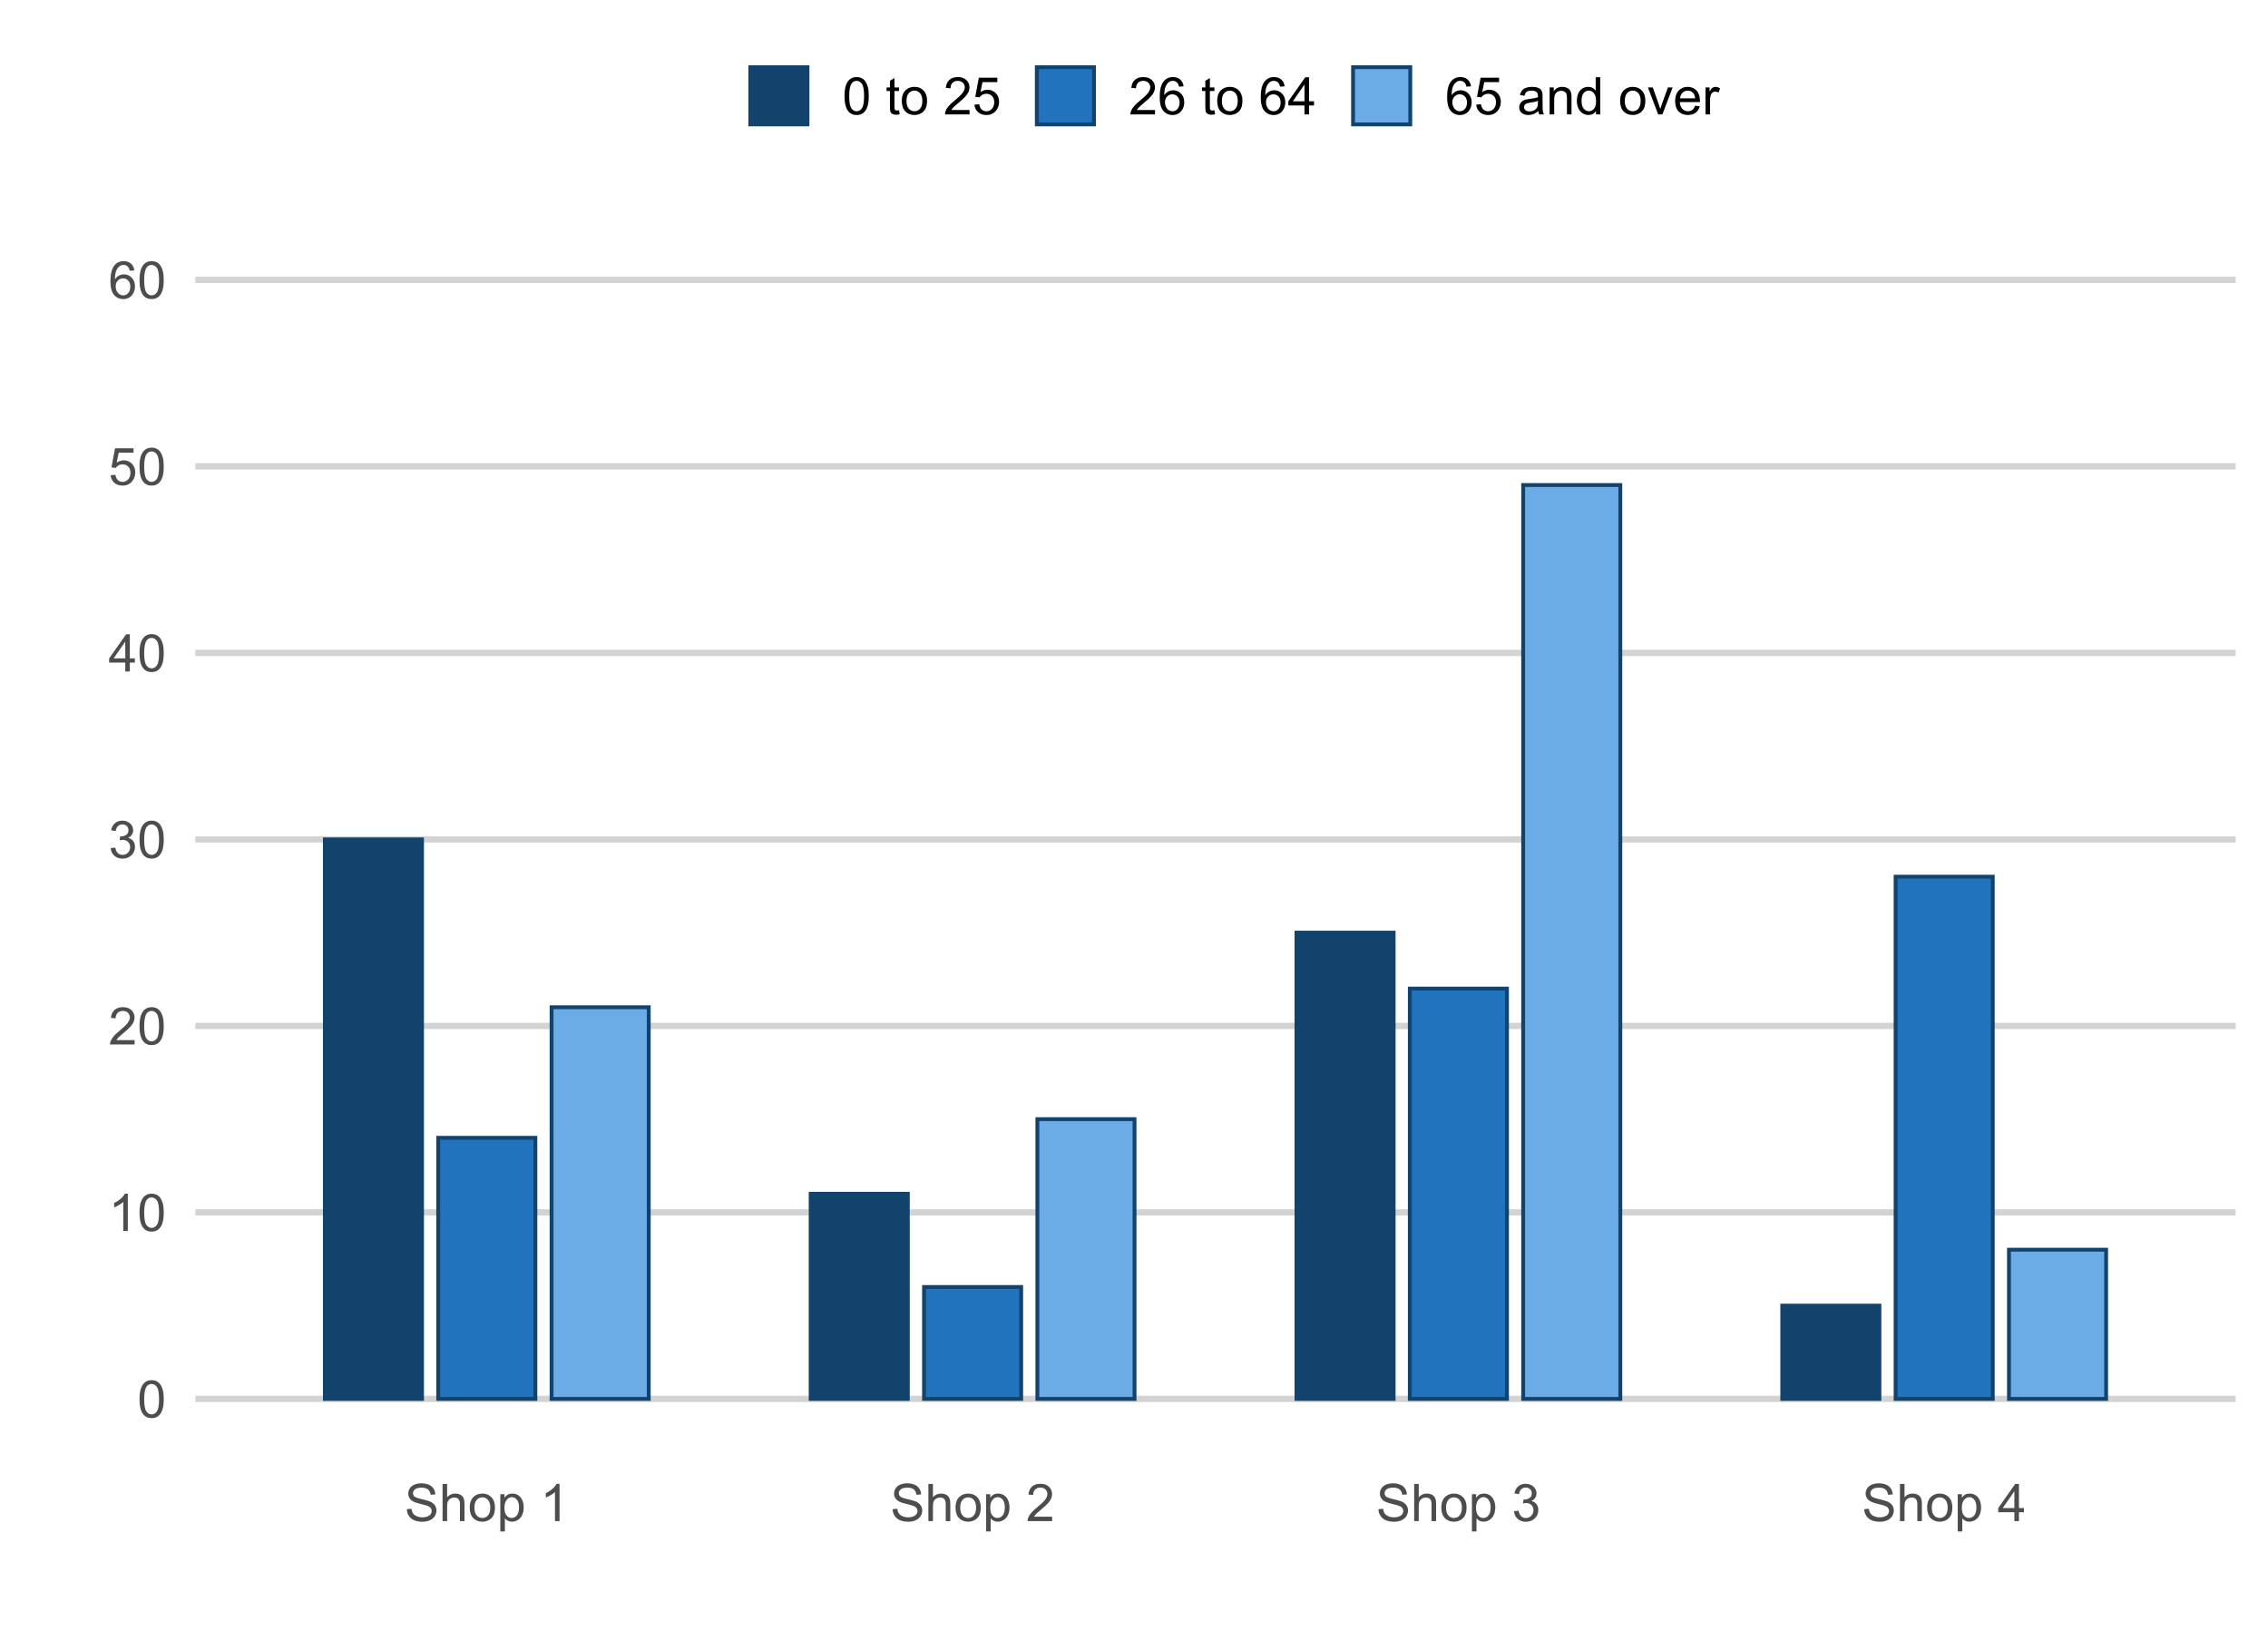 <?xml version="1.0" encoding="UTF-8"?> <svg xmlns="http://www.w3.org/2000/svg" xmlns:xlink="http://www.w3.org/1999/xlink" width="629pt" height="455pt" viewBox="0 0 629 455" version="1.1"><defs><g><symbol overflow="visible" id="glyph0-0"><path style="stroke:none;" d="M 1.801 0 L 1.801 -9 L 9 -9 L 9 0 Z M 2.023 -0.227 L 8.773 -0.227 L 8.773 -8.773 L 2.023 -8.773 Z M 2.023 -0.227 "></path></symbol><symbol overflow="visible" id="glyph0-1"><path style="stroke:none;" d="M 0.598 -5.082 C 0.598 -6.297 0.723 -7.277 0.973 -8.023 C 1.223 -8.766 1.594 -9.34 2.09 -9.746 C 2.582 -10.145 3.203 -10.348 3.957 -10.352 C 4.508 -10.348 4.996 -10.234 5.414 -10.016 C 5.828 -9.789 6.172 -9.469 6.445 -9.051 C 6.719 -8.629 6.93 -8.117 7.086 -7.52 C 7.238 -6.914 7.316 -6.102 7.32 -5.082 C 7.316 -3.871 7.191 -2.895 6.945 -2.152 C 6.695 -1.406 6.324 -0.832 5.832 -0.43 C 5.332 -0.023 4.707 0.176 3.957 0.176 C 2.961 0.176 2.184 -0.18 1.617 -0.895 C 0.938 -1.75 0.598 -3.145 0.598 -5.082 Z M 1.898 -5.082 C 1.898 -3.387 2.094 -2.262 2.492 -1.703 C 2.883 -1.141 3.371 -0.859 3.957 -0.863 C 4.535 -0.859 5.027 -1.141 5.426 -1.707 C 5.82 -2.266 6.016 -3.391 6.02 -5.082 C 6.016 -6.777 5.82 -7.906 5.426 -8.465 C 5.027 -9.02 4.531 -9.297 3.945 -9.301 C 3.359 -9.297 2.895 -9.051 2.551 -8.562 C 2.113 -7.93 1.898 -6.77 1.898 -5.082 Z M 1.898 -5.082 "></path></symbol><symbol overflow="visible" id="glyph0-2"><path style="stroke:none;" d="M 5.363 0 L 4.098 0 L 4.098 -8.066 C 3.789 -7.773 3.391 -7.48 2.898 -7.191 C 2.402 -6.898 1.957 -6.684 1.566 -6.539 L 1.566 -7.762 C 2.27 -8.094 2.891 -8.496 3.422 -8.973 C 3.953 -9.441 4.328 -9.902 4.551 -10.352 L 5.363 -10.352 Z M 5.363 0 "></path></symbol><symbol overflow="visible" id="glyph0-3"><path style="stroke:none;" d="M 7.25 -1.215 L 7.25 0 L 0.438 0 C 0.426 -0.305 0.473 -0.598 0.582 -0.879 C 0.754 -1.34 1.031 -1.797 1.414 -2.25 C 1.793 -2.699 2.348 -3.219 3.074 -3.812 C 4.191 -4.727 4.949 -5.453 5.344 -5.992 C 5.734 -6.527 5.93 -7.035 5.934 -7.516 C 5.93 -8.016 5.75 -8.438 5.395 -8.785 C 5.035 -9.125 4.566 -9.297 3.992 -9.301 C 3.379 -9.297 2.895 -9.117 2.531 -8.754 C 2.164 -8.387 1.977 -7.879 1.977 -7.234 L 0.676 -7.367 C 0.762 -8.336 1.098 -9.078 1.68 -9.586 C 2.258 -10.094 3.039 -10.348 4.023 -10.352 C 5.008 -10.348 5.789 -10.074 6.367 -9.527 C 6.941 -8.977 7.23 -8.297 7.234 -7.488 C 7.23 -7.074 7.145 -6.668 6.98 -6.273 C 6.809 -5.871 6.531 -5.449 6.141 -5.012 C 5.75 -4.566 5.098 -3.965 4.191 -3.199 C 3.426 -2.559 2.938 -2.125 2.727 -1.902 C 2.508 -1.672 2.332 -1.441 2.195 -1.215 Z M 7.25 -1.215 "></path></symbol><symbol overflow="visible" id="glyph0-4"><path style="stroke:none;" d="M 0.605 -2.723 L 1.871 -2.891 C 2.012 -2.168 2.262 -1.652 2.613 -1.336 C 2.961 -1.02 3.383 -0.859 3.887 -0.863 C 4.48 -0.859 4.984 -1.066 5.395 -1.48 C 5.805 -1.891 6.012 -2.402 6.012 -3.016 C 6.012 -3.594 5.82 -4.074 5.441 -4.453 C 5.059 -4.828 4.574 -5.016 3.992 -5.02 C 3.75 -5.016 3.453 -4.969 3.102 -4.879 L 3.242 -5.992 C 3.32 -5.98 3.391 -5.977 3.445 -5.977 C 3.984 -5.977 4.469 -6.117 4.898 -6.398 C 5.328 -6.68 5.543 -7.113 5.547 -7.699 C 5.543 -8.16 5.387 -8.543 5.074 -8.852 C 4.762 -9.152 4.355 -9.305 3.859 -9.309 C 3.363 -9.305 2.953 -9.148 2.629 -8.844 C 2.297 -8.531 2.086 -8.07 1.996 -7.453 L 0.73 -7.68 C 0.883 -8.523 1.234 -9.18 1.785 -9.648 C 2.332 -10.113 3.016 -10.348 3.832 -10.352 C 4.395 -10.348 4.91 -10.227 5.387 -9.988 C 5.855 -9.742 6.219 -9.414 6.473 -9 C 6.719 -8.582 6.844 -8.137 6.848 -7.672 C 6.844 -7.223 6.723 -6.816 6.488 -6.453 C 6.246 -6.086 5.895 -5.797 5.43 -5.582 C 6.035 -5.438 6.508 -5.145 6.848 -4.707 C 7.184 -4.262 7.352 -3.707 7.355 -3.043 C 7.352 -2.141 7.023 -1.379 6.371 -0.754 C 5.711 -0.129 4.883 0.18 3.883 0.184 C 2.973 0.18 2.219 -0.086 1.625 -0.625 C 1.023 -1.16 0.684 -1.859 0.605 -2.723 Z M 0.605 -2.723 "></path></symbol><symbol overflow="visible" id="glyph0-5"><path style="stroke:none;" d="M 4.656 0 L 4.656 -2.469 L 0.184 -2.469 L 0.184 -3.629 L 4.887 -10.309 L 5.922 -10.309 L 5.922 -3.629 L 7.312 -3.629 L 7.312 -2.469 L 5.922 -2.469 L 5.922 0 Z M 4.656 -3.629 L 4.656 -8.277 L 1.426 -3.629 Z M 4.656 -3.629 "></path></symbol><symbol overflow="visible" id="glyph0-6"><path style="stroke:none;" d="M 0.598 -2.699 L 1.926 -2.812 C 2.023 -2.164 2.25 -1.676 2.609 -1.352 C 2.965 -1.023 3.398 -0.859 3.91 -0.863 C 4.516 -0.859 5.031 -1.09 5.457 -1.551 C 5.875 -2.008 6.086 -2.617 6.09 -3.383 C 6.086 -4.102 5.883 -4.672 5.48 -5.09 C 5.07 -5.504 4.539 -5.711 3.887 -5.715 C 3.477 -5.711 3.109 -5.621 2.785 -5.438 C 2.453 -5.25 2.195 -5.008 2.012 -4.719 L 0.824 -4.871 L 1.82 -10.168 L 6.945 -10.168 L 6.945 -8.957 L 2.832 -8.957 L 2.277 -6.188 C 2.895 -6.617 3.543 -6.832 4.227 -6.836 C 5.121 -6.832 5.883 -6.52 6.504 -5.898 C 7.121 -5.273 7.43 -4.473 7.434 -3.496 C 7.43 -2.559 7.156 -1.75 6.617 -1.074 C 5.953 -0.238 5.051 0.176 3.91 0.176 C 2.969 0.176 2.203 -0.086 1.613 -0.609 C 1.016 -1.133 0.68 -1.828 0.598 -2.699 Z M 0.598 -2.699 "></path></symbol><symbol overflow="visible" id="glyph0-7"><path style="stroke:none;" d="M 7.164 -7.785 L 5.906 -7.684 C 5.793 -8.176 5.633 -8.539 5.43 -8.77 C 5.082 -9.125 4.66 -9.305 4.164 -9.309 C 3.758 -9.305 3.402 -9.191 3.102 -8.973 C 2.699 -8.676 2.387 -8.254 2.156 -7.699 C 1.926 -7.141 1.805 -6.344 1.801 -5.316 C 2.102 -5.777 2.477 -6.121 2.918 -6.348 C 3.355 -6.57 3.816 -6.684 4.305 -6.688 C 5.145 -6.684 5.863 -6.375 6.457 -5.754 C 7.051 -5.133 7.348 -4.328 7.348 -3.348 C 7.348 -2.695 7.207 -2.094 6.93 -1.543 C 6.648 -0.984 6.266 -0.559 5.777 -0.266 C 5.289 0.031 4.734 0.176 4.121 0.176 C 3.062 0.176 2.203 -0.211 1.539 -0.988 C 0.871 -1.762 0.539 -3.039 0.543 -4.824 C 0.539 -6.812 0.906 -8.262 1.645 -9.168 C 2.285 -9.953 3.148 -10.348 4.238 -10.352 C 5.047 -10.348 5.715 -10.121 6.234 -9.668 C 6.75 -9.211 7.059 -8.582 7.164 -7.785 Z M 1.996 -3.34 C 1.992 -2.902 2.086 -2.484 2.273 -2.09 C 2.457 -1.688 2.715 -1.383 3.051 -1.176 C 3.383 -0.965 3.73 -0.859 4.098 -0.863 C 4.629 -0.859 5.09 -1.078 5.477 -1.512 C 5.859 -1.941 6.051 -2.527 6.055 -3.27 C 6.051 -3.98 5.863 -4.539 5.484 -4.953 C 5.102 -5.359 4.621 -5.566 4.051 -5.57 C 3.473 -5.566 2.988 -5.359 2.594 -4.953 C 2.191 -4.539 1.992 -4.004 1.996 -3.34 Z M 1.996 -3.34 "></path></symbol><symbol overflow="visible" id="glyph0-8"><path style="stroke:none;" d="M 0.648 -3.312 L 1.934 -3.426 C 1.992 -2.906 2.133 -2.484 2.355 -2.156 C 2.578 -1.824 2.922 -1.555 3.395 -1.352 C 3.859 -1.145 4.387 -1.043 4.977 -1.047 C 5.492 -1.043 5.953 -1.121 6.355 -1.277 C 6.75 -1.434 7.047 -1.645 7.246 -1.914 C 7.438 -2.184 7.535 -2.477 7.539 -2.797 C 7.535 -3.117 7.441 -3.402 7.258 -3.645 C 7.066 -3.887 6.758 -4.09 6.328 -4.254 C 6.051 -4.359 5.438 -4.523 4.492 -4.754 C 3.543 -4.98 2.879 -5.195 2.504 -5.398 C 2.008 -5.652 1.641 -5.973 1.402 -6.359 C 1.156 -6.738 1.035 -7.168 1.039 -7.645 C 1.035 -8.16 1.184 -8.645 1.48 -9.102 C 1.773 -9.551 2.207 -9.895 2.777 -10.133 C 3.344 -10.363 3.973 -10.48 4.668 -10.484 C 5.43 -10.48 6.105 -10.359 6.691 -10.113 C 7.273 -9.867 7.719 -9.504 8.035 -9.027 C 8.348 -8.547 8.52 -8.004 8.543 -7.402 L 7.234 -7.305 C 7.16 -7.953 6.922 -8.445 6.52 -8.781 C 6.113 -9.113 5.516 -9.281 4.727 -9.281 C 3.898 -9.281 3.297 -9.129 2.922 -8.828 C 2.543 -8.523 2.355 -8.16 2.355 -7.734 C 2.355 -7.363 2.488 -7.059 2.758 -6.82 C 3.016 -6.578 3.699 -6.332 4.812 -6.086 C 5.918 -5.832 6.68 -5.613 7.094 -5.43 C 7.691 -5.148 8.133 -4.797 8.422 -4.375 C 8.703 -3.949 8.848 -3.461 8.852 -2.91 C 8.848 -2.359 8.691 -1.844 8.379 -1.359 C 8.066 -0.875 7.613 -0.496 7.027 -0.227 C 6.434 0.043 5.773 0.176 5.043 0.176 C 4.105 0.176 3.324 0.043 2.695 -0.23 C 2.062 -0.5 1.566 -0.91 1.211 -1.457 C 0.852 -2 0.664 -2.617 0.648 -3.312 Z M 0.648 -3.312 "></path></symbol><symbol overflow="visible" id="glyph0-9"><path style="stroke:none;" d="M 0.949 0 L 0.949 -10.309 L 2.215 -10.309 L 2.215 -6.609 C 2.805 -7.293 3.547 -7.633 4.449 -7.637 C 5 -7.633 5.48 -7.523 5.891 -7.309 C 6.297 -7.086 6.59 -6.785 6.766 -6.402 C 6.941 -6.016 7.031 -5.457 7.031 -4.73 L 7.031 0 L 5.766 0 L 5.766 -4.73 C 5.766 -5.359 5.625 -5.82 5.352 -6.113 C 5.074 -6.398 4.688 -6.543 4.191 -6.547 C 3.812 -6.543 3.461 -6.445 3.133 -6.254 C 2.801 -6.055 2.566 -5.793 2.426 -5.461 C 2.285 -5.129 2.215 -4.668 2.215 -4.086 L 2.215 0 Z M 0.949 0 "></path></symbol><symbol overflow="visible" id="glyph0-10"><path style="stroke:none;" d="M 0.477 -3.734 C 0.473 -5.113 0.859 -6.137 1.633 -6.805 C 2.27 -7.355 3.051 -7.633 3.98 -7.637 C 5.004 -7.633 5.844 -7.297 6.496 -6.625 C 7.145 -5.949 7.469 -5.02 7.473 -3.84 C 7.469 -2.875 7.324 -2.121 7.039 -1.57 C 6.75 -1.02 6.332 -0.59 5.781 -0.289 C 5.23 0.016 4.629 0.164 3.98 0.168 C 2.93 0.164 2.086 -0.168 1.441 -0.836 C 0.797 -1.504 0.473 -2.469 0.477 -3.734 Z M 1.777 -3.734 C 1.773 -2.773 1.984 -2.059 2.402 -1.586 C 2.82 -1.105 3.344 -0.867 3.98 -0.871 C 4.605 -0.867 5.129 -1.105 5.547 -1.586 C 5.961 -2.062 6.168 -2.793 6.172 -3.777 C 6.168 -4.695 5.961 -5.395 5.543 -5.875 C 5.121 -6.348 4.598 -6.586 3.98 -6.59 C 3.344 -6.586 2.82 -6.348 2.402 -5.879 C 1.984 -5.402 1.773 -4.688 1.777 -3.734 Z M 1.777 -3.734 "></path></symbol><symbol overflow="visible" id="glyph0-11"><path style="stroke:none;" d="M 0.949 2.863 L 0.949 -7.469 L 2.102 -7.469 L 2.102 -6.496 C 2.371 -6.875 2.68 -7.16 3.023 -7.352 C 3.363 -7.539 3.777 -7.633 4.27 -7.637 C 4.902 -7.633 5.465 -7.469 5.953 -7.145 C 6.441 -6.812 6.809 -6.352 7.059 -5.754 C 7.305 -5.156 7.43 -4.5 7.434 -3.789 C 7.43 -3.023 7.293 -2.336 7.02 -1.727 C 6.746 -1.113 6.348 -0.645 5.824 -0.32 C 5.301 0.004 4.75 0.164 4.176 0.168 C 3.75 0.164 3.371 0.078 3.039 -0.098 C 2.703 -0.273 2.43 -0.5 2.215 -0.773 L 2.215 2.863 Z M 2.094 -3.691 C 2.09 -2.73 2.285 -2.02 2.676 -1.559 C 3.062 -1.098 3.535 -0.867 4.094 -0.871 C 4.652 -0.867 5.133 -1.105 5.535 -1.586 C 5.934 -2.059 6.133 -2.797 6.137 -3.797 C 6.133 -4.746 5.938 -5.457 5.551 -5.934 C 5.156 -6.406 4.691 -6.645 4.148 -6.645 C 3.609 -6.645 3.129 -6.391 2.715 -5.887 C 2.297 -5.383 2.09 -4.652 2.094 -3.691 Z M 2.094 -3.691 "></path></symbol><symbol overflow="visible" id="glyph0-12"><path style="stroke:none;" d=""></path></symbol><symbol overflow="visible" id="glyph0-13"><path style="stroke:none;" d="M 3.711 -1.133 L 3.895 -0.016 C 3.535 0.059 3.215 0.094 2.938 0.098 C 2.477 0.094 2.121 0.023 1.871 -0.117 C 1.613 -0.262 1.438 -0.453 1.336 -0.691 C 1.23 -0.926 1.176 -1.422 1.18 -2.188 L 1.18 -6.484 L 0.254 -6.484 L 0.254 -7.469 L 1.18 -7.469 L 1.18 -9.316 L 2.441 -10.074 L 2.441 -7.469 L 3.711 -7.469 L 3.711 -6.484 L 2.441 -6.484 L 2.441 -2.117 C 2.438 -1.75 2.461 -1.52 2.508 -1.418 C 2.551 -1.316 2.621 -1.234 2.723 -1.172 C 2.82 -1.109 2.965 -1.078 3.156 -1.082 C 3.293 -1.078 3.477 -1.094 3.711 -1.133 Z M 3.711 -1.133 "></path></symbol><symbol overflow="visible" id="glyph0-14"><path style="stroke:none;" d="M 5.82 -0.922 C 5.348 -0.52 4.898 -0.238 4.465 -0.078 C 4.031 0.086 3.566 0.164 3.074 0.168 C 2.25 0.164 1.617 -0.035 1.18 -0.434 C 0.734 -0.832 0.516 -1.344 0.52 -1.969 C 0.516 -2.332 0.598 -2.664 0.77 -2.969 C 0.934 -3.27 1.152 -3.512 1.422 -3.699 C 1.691 -3.879 1.996 -4.02 2.336 -4.113 C 2.582 -4.176 2.957 -4.238 3.461 -4.305 C 4.48 -4.422 5.23 -4.566 5.715 -4.738 C 5.715 -4.91 5.719 -5.02 5.723 -5.07 C 5.719 -5.582 5.598 -5.945 5.363 -6.16 C 5.035 -6.441 4.555 -6.586 3.922 -6.59 C 3.324 -6.586 2.887 -6.48 2.605 -6.273 C 2.32 -6.062 2.109 -5.695 1.977 -5.168 L 0.738 -5.336 C 0.848 -5.863 1.031 -6.293 1.293 -6.621 C 1.547 -6.945 1.918 -7.195 2.41 -7.371 C 2.895 -7.547 3.461 -7.633 4.105 -7.637 C 4.742 -7.633 5.262 -7.559 5.66 -7.41 C 6.059 -7.258 6.352 -7.07 6.539 -6.844 C 6.727 -6.617 6.855 -6.328 6.934 -5.984 C 6.973 -5.766 6.996 -5.379 6.996 -4.816 L 6.996 -3.129 C 6.996 -1.949 7.02 -1.203 7.074 -0.895 C 7.125 -0.582 7.234 -0.285 7.398 0 L 6.074 0 C 5.941 -0.262 5.855 -0.566 5.82 -0.922 Z M 5.715 -3.746 C 5.254 -3.555 4.566 -3.398 3.648 -3.27 C 3.125 -3.191 2.758 -3.105 2.543 -3.016 C 2.328 -2.918 2.16 -2.781 2.047 -2.605 C 1.926 -2.422 1.867 -2.223 1.871 -2.004 C 1.867 -1.664 1.996 -1.383 2.254 -1.16 C 2.508 -0.934 2.883 -0.82 3.375 -0.824 C 3.859 -0.82 4.293 -0.926 4.676 -1.141 C 5.055 -1.352 5.332 -1.645 5.512 -2.02 C 5.645 -2.301 5.711 -2.723 5.715 -3.285 Z M 5.715 -3.746 "></path></symbol><symbol overflow="visible" id="glyph0-15"><path style="stroke:none;" d="M 0.949 0 L 0.949 -7.469 L 2.09 -7.469 L 2.09 -6.406 C 2.633 -7.223 3.426 -7.633 4.465 -7.637 C 4.914 -7.633 5.328 -7.555 5.707 -7.395 C 6.082 -7.23 6.363 -7.016 6.555 -6.758 C 6.738 -6.492 6.867 -6.18 6.945 -5.82 C 6.988 -5.582 7.012 -5.172 7.016 -4.59 L 7.016 0 L 5.75 0 L 5.75 -4.543 C 5.746 -5.055 5.699 -5.441 5.602 -5.699 C 5.504 -5.953 5.328 -6.156 5.078 -6.309 C 4.824 -6.461 4.531 -6.539 4.199 -6.539 C 3.656 -6.539 3.191 -6.367 2.801 -6.023 C 2.41 -5.68 2.215 -5.031 2.215 -4.078 L 2.215 0 Z M 0.949 0 "></path></symbol><symbol overflow="visible" id="glyph0-16"><path style="stroke:none;" d="M 5.793 0 L 5.793 -0.941 C 5.316 -0.203 4.621 0.164 3.707 0.168 C 3.109 0.164 2.562 0.004 2.062 -0.324 C 1.562 -0.648 1.176 -1.109 0.902 -1.699 C 0.629 -2.285 0.492 -2.961 0.492 -3.727 C 0.492 -4.469 0.613 -5.145 0.863 -5.754 C 1.109 -6.359 1.484 -6.824 1.98 -7.148 C 2.477 -7.473 3.031 -7.633 3.648 -7.637 C 4.098 -7.633 4.5 -7.539 4.852 -7.352 C 5.203 -7.16 5.488 -6.914 5.711 -6.609 L 5.711 -10.309 L 6.969 -10.309 L 6.969 0 Z M 1.793 -3.727 C 1.793 -2.77 1.992 -2.055 2.398 -1.582 C 2.797 -1.105 3.273 -0.867 3.824 -0.871 C 4.375 -0.867 4.844 -1.094 5.234 -1.551 C 5.617 -2 5.812 -2.691 5.816 -3.621 C 5.812 -4.641 5.613 -5.391 5.223 -5.871 C 4.824 -6.348 4.34 -6.586 3.77 -6.59 C 3.203 -6.586 2.734 -6.355 2.359 -5.898 C 1.98 -5.438 1.793 -4.715 1.793 -3.727 Z M 1.793 -3.727 "></path></symbol><symbol overflow="visible" id="glyph0-17"><path style="stroke:none;" d="M 3.023 0 L 0.184 -7.469 L 1.52 -7.469 L 3.121 -2.996 C 3.293 -2.508 3.453 -2.008 3.602 -1.492 C 3.711 -1.883 3.867 -2.355 4.07 -2.91 L 5.73 -7.469 L 7.031 -7.469 L 4.203 0 Z M 3.023 0 "></path></symbol><symbol overflow="visible" id="glyph0-18"><path style="stroke:none;" d="M 6.062 -2.406 L 7.367 -2.242 C 7.156 -1.477 6.777 -0.883 6.223 -0.465 C 5.664 -0.043 4.949 0.164 4.086 0.168 C 2.988 0.164 2.121 -0.168 1.484 -0.84 C 0.844 -1.508 0.527 -2.453 0.527 -3.672 C 0.527 -4.926 0.848 -5.898 1.496 -6.594 C 2.141 -7.285 2.98 -7.633 4.016 -7.637 C 5.008 -7.633 5.824 -7.293 6.461 -6.617 C 7.09 -5.934 7.406 -4.977 7.41 -3.746 C 7.406 -3.668 7.402 -3.559 7.402 -3.41 L 1.836 -3.41 C 1.879 -2.59 2.113 -1.961 2.531 -1.523 C 2.945 -1.086 3.465 -0.867 4.094 -0.871 C 4.555 -0.867 4.949 -0.988 5.281 -1.234 C 5.605 -1.477 5.867 -1.867 6.062 -2.406 Z M 1.906 -4.449 L 6.074 -4.449 C 6.016 -5.074 5.855 -5.547 5.598 -5.863 C 5.191 -6.348 4.668 -6.59 4.027 -6.594 C 3.441 -6.59 2.953 -6.398 2.562 -6.012 C 2.164 -5.621 1.945 -5.098 1.906 -4.449 Z M 1.906 -4.449 "></path></symbol><symbol overflow="visible" id="glyph0-19"><path style="stroke:none;" d="M 0.934 0 L 0.934 -7.469 L 2.074 -7.469 L 2.074 -6.336 C 2.363 -6.859 2.629 -7.211 2.879 -7.383 C 3.121 -7.551 3.395 -7.633 3.691 -7.637 C 4.117 -7.633 4.551 -7.496 4.992 -7.227 L 4.555 -6.055 C 4.242 -6.234 3.934 -6.328 3.629 -6.328 C 3.348 -6.328 3.102 -6.242 2.883 -6.078 C 2.66 -5.906 2.5 -5.676 2.41 -5.387 C 2.266 -4.934 2.195 -4.441 2.199 -3.91 L 2.199 0 Z M 0.934 0 "></path></symbol></g><clipPath id="clip1"><path d="M 54.172 62.113 L 620.035 62.113 L 620.035 403.539 L 54.172 403.539 Z M 54.172 62.113 "></path></clipPath><clipPath id="clip2"><path d="M 54.172 387 L 620.035 387 L 620.035 389 L 54.172 389 Z M 54.172 387 "></path></clipPath><clipPath id="clip3"><path d="M 54.172 335 L 620.035 335 L 620.035 338 L 54.172 338 Z M 54.172 335 "></path></clipPath><clipPath id="clip4"><path d="M 54.172 283 L 620.035 283 L 620.035 286 L 54.172 286 Z M 54.172 283 "></path></clipPath><clipPath id="clip5"><path d="M 54.172 231 L 620.035 231 L 620.035 234 L 54.172 234 Z M 54.172 231 "></path></clipPath><clipPath id="clip6"><path d="M 54.172 180 L 620.035 180 L 620.035 182 L 54.172 182 Z M 54.172 180 "></path></clipPath><clipPath id="clip7"><path d="M 54.172 128 L 620.035 128 L 620.035 131 L 54.172 131 Z M 54.172 128 "></path></clipPath><clipPath id="clip8"><path d="M 54.172 76 L 620.035 76 L 620.035 79 L 54.172 79 Z M 54.172 76 "></path></clipPath></defs><g id="surface6"><rect x="0" y="0" width="629" height="455" style="fill:rgb(100%,100%,100%);fill-opacity:1;stroke:none;"></rect><rect x="0" y="0" width="629" height="455" style="fill:rgb(100%,100%,100%);fill-opacity:1;stroke:none;"></rect><path style="fill:none;stroke-width:1.746;stroke-linecap:round;stroke-linejoin:round;stroke:rgb(100%,100%,100%);stroke-opacity:1;stroke-miterlimit:10;" d="M 0 455 L 629 455 L 629 0 L 0 0 Z M 0 455 "></path><g clip-path="url(#clip1)" clip-rule="nonzero"><path style=" stroke:none;fill-rule:nonzero;fill:rgb(100%,100%,100%);fill-opacity:1;" d="M 54.172 403.539 L 620.035 403.539 L 620.035 62.113 L 54.172 62.113 Z M 54.172 403.539 "></path></g><g clip-path="url(#clip2)" clip-rule="nonzero"><path style="fill:none;stroke-width:1.746;stroke-linecap:butt;stroke-linejoin:round;stroke:rgb(82.745%,82.745%,82.745%);stroke-opacity:1;stroke-miterlimit:10;" d="M 54.172 388.02 L 620.035 388.02 "></path></g><g clip-path="url(#clip3)" clip-rule="nonzero"><path style="fill:none;stroke-width:1.746;stroke-linecap:butt;stroke-linejoin:round;stroke:rgb(82.745%,82.745%,82.745%);stroke-opacity:1;stroke-miterlimit:10;" d="M 54.172 336.289 L 620.035 336.289 "></path></g><g clip-path="url(#clip4)" clip-rule="nonzero"><path style="fill:none;stroke-width:1.746;stroke-linecap:butt;stroke-linejoin:round;stroke:rgb(82.745%,82.745%,82.745%);stroke-opacity:1;stroke-miterlimit:10;" d="M 54.172 284.555 L 620.035 284.555 "></path></g><g clip-path="url(#clip5)" clip-rule="nonzero"><path style="fill:none;stroke-width:1.746;stroke-linecap:butt;stroke-linejoin:round;stroke:rgb(82.745%,82.745%,82.745%);stroke-opacity:1;stroke-miterlimit:10;" d="M 54.172 232.824 L 620.035 232.824 "></path></g><g clip-path="url(#clip6)" clip-rule="nonzero"><path style="fill:none;stroke-width:1.746;stroke-linecap:butt;stroke-linejoin:round;stroke:rgb(82.745%,82.745%,82.745%);stroke-opacity:1;stroke-miterlimit:10;" d="M 54.172 181.094 L 620.035 181.094 "></path></g><g clip-path="url(#clip7)" clip-rule="nonzero"><path style="fill:none;stroke-width:1.746;stroke-linecap:butt;stroke-linejoin:round;stroke:rgb(82.745%,82.745%,82.745%);stroke-opacity:1;stroke-miterlimit:10;" d="M 54.172 129.363 L 620.035 129.363 "></path></g><g clip-path="url(#clip8)" clip-rule="nonzero"><path style="fill:none;stroke-width:1.746;stroke-linecap:butt;stroke-linejoin:round;stroke:rgb(82.745%,82.745%,82.745%);stroke-opacity:1;stroke-miterlimit:10;" d="M 54.172 77.633 L 620.035 77.633 "></path></g><path style="fill-rule:nonzero;fill:rgb(7.059%,26.275%,42.745%);fill-opacity:1;stroke-width:1.067;stroke-linecap:square;stroke-linejoin:miter;stroke:rgb(7.059%,26.275%,42.745%);stroke-opacity:1;stroke-miterlimit:10;" d="M 90.098 388.02 L 117.043 388.02 L 117.043 232.824 L 90.098 232.824 Z M 90.098 388.02 "></path><path style="fill-rule:nonzero;fill:rgb(7.059%,26.275%,42.745%);fill-opacity:1;stroke-width:1.067;stroke-linecap:square;stroke-linejoin:miter;stroke:rgb(7.059%,26.275%,42.745%);stroke-opacity:1;stroke-miterlimit:10;" d="M 224.828 388.02 L 251.773 388.02 L 251.773 331.113 L 224.828 331.113 Z M 224.828 388.02 "></path><path style="fill-rule:nonzero;fill:rgb(7.059%,26.275%,42.745%);fill-opacity:1;stroke-width:1.067;stroke-linecap:square;stroke-linejoin:miter;stroke:rgb(7.059%,26.275%,42.745%);stroke-opacity:1;stroke-miterlimit:10;" d="M 359.559 388.02 L 386.504 388.02 L 386.504 258.691 L 359.559 258.691 Z M 359.559 388.02 "></path><path style="fill-rule:nonzero;fill:rgb(7.059%,26.275%,42.745%);fill-opacity:1;stroke-width:1.067;stroke-linecap:square;stroke-linejoin:miter;stroke:rgb(7.059%,26.275%,42.745%);stroke-opacity:1;stroke-miterlimit:10;" d="M 494.285 388.02 L 521.23 388.02 L 521.23 362.152 L 494.285 362.152 Z M 494.285 388.02 "></path><path style="fill-rule:nonzero;fill:rgb(12.549%,45.098%,73.725%);fill-opacity:1;stroke-width:1.067;stroke-linecap:square;stroke-linejoin:miter;stroke:rgb(7.059%,26.275%,42.745%);stroke-opacity:1;stroke-miterlimit:10;" d="M 121.535 388.02 L 148.48 388.02 L 148.48 315.598 L 121.535 315.598 Z M 121.535 388.02 "></path><path style="fill-rule:nonzero;fill:rgb(12.549%,45.098%,73.725%);fill-opacity:1;stroke-width:1.067;stroke-linecap:square;stroke-linejoin:miter;stroke:rgb(7.059%,26.275%,42.745%);stroke-opacity:1;stroke-miterlimit:10;" d="M 256.266 388.02 L 283.211 388.02 L 283.211 356.98 L 256.266 356.98 Z M 256.266 388.02 "></path><path style="fill-rule:nonzero;fill:rgb(12.549%,45.098%,73.725%);fill-opacity:1;stroke-width:1.067;stroke-linecap:square;stroke-linejoin:miter;stroke:rgb(7.059%,26.275%,42.745%);stroke-opacity:1;stroke-miterlimit:10;" d="M 390.992 388.02 L 417.938 388.02 L 417.938 274.211 L 390.992 274.211 Z M 390.992 388.02 "></path><path style="fill-rule:nonzero;fill:rgb(12.549%,45.098%,73.725%);fill-opacity:1;stroke-width:1.067;stroke-linecap:square;stroke-linejoin:miter;stroke:rgb(7.059%,26.275%,42.745%);stroke-opacity:1;stroke-miterlimit:10;" d="M 525.723 388.02 L 552.668 388.02 L 552.668 243.172 L 525.723 243.172 Z M 525.723 388.02 "></path><path style="fill-rule:nonzero;fill:rgb(41.961%,67.451%,90.196%);fill-opacity:1;stroke-width:1.067;stroke-linecap:square;stroke-linejoin:miter;stroke:rgb(7.059%,26.275%,42.745%);stroke-opacity:1;stroke-miterlimit:10;" d="M 152.973 388.02 L 179.918 388.02 L 179.918 279.383 L 152.973 279.383 Z M 152.973 388.02 "></path><path style="fill-rule:nonzero;fill:rgb(41.961%,67.451%,90.196%);fill-opacity:1;stroke-width:1.067;stroke-linecap:square;stroke-linejoin:miter;stroke:rgb(7.059%,26.275%,42.745%);stroke-opacity:1;stroke-miterlimit:10;" d="M 287.703 388.02 L 314.648 388.02 L 314.648 310.422 L 287.703 310.422 Z M 287.703 388.02 "></path><path style="fill-rule:nonzero;fill:rgb(41.961%,67.451%,90.196%);fill-opacity:1;stroke-width:1.067;stroke-linecap:square;stroke-linejoin:miter;stroke:rgb(7.059%,26.275%,42.745%);stroke-opacity:1;stroke-miterlimit:10;" d="M 422.43 388.02 L 449.375 388.02 L 449.375 134.535 L 422.43 134.535 Z M 422.43 388.02 "></path><path style="fill-rule:nonzero;fill:rgb(41.961%,67.451%,90.196%);fill-opacity:1;stroke-width:1.067;stroke-linecap:square;stroke-linejoin:miter;stroke:rgb(7.059%,26.275%,42.745%);stroke-opacity:1;stroke-miterlimit:10;" d="M 557.16 388.02 L 584.105 388.02 L 584.105 346.633 L 557.16 346.633 Z M 557.16 388.02 "></path><g style="fill:rgb(30.196%,30.196%,30.196%);fill-opacity:1;"><use xlink:href="#glyph0-1" x="38.094" y="393.172"></use></g><g style="fill:rgb(30.196%,30.196%,30.196%);fill-opacity:1;"><use xlink:href="#glyph0-2" x="30.086" y="341.441"></use><use xlink:href="#glyph0-1" x="38.095" y="341.441"></use></g><g style="fill:rgb(30.196%,30.196%,30.196%);fill-opacity:1;"><use xlink:href="#glyph0-3" x="30.086" y="289.711"></use><use xlink:href="#glyph0-1" x="38.095" y="289.711"></use></g><g style="fill:rgb(30.196%,30.196%,30.196%);fill-opacity:1;"><use xlink:href="#glyph0-4" x="30.086" y="237.98"></use><use xlink:href="#glyph0-1" x="38.095" y="237.98"></use></g><g style="fill:rgb(30.196%,30.196%,30.196%);fill-opacity:1;"><use xlink:href="#glyph0-5" x="30.086" y="186.246"></use><use xlink:href="#glyph0-1" x="38.095" y="186.246"></use></g><g style="fill:rgb(30.196%,30.196%,30.196%);fill-opacity:1;"><use xlink:href="#glyph0-6" x="30.086" y="134.516"></use><use xlink:href="#glyph0-1" x="38.095" y="134.516"></use></g><g style="fill:rgb(30.196%,30.196%,30.196%);fill-opacity:1;"><use xlink:href="#glyph0-7" x="30.086" y="82.785"></use><use xlink:href="#glyph0-1" x="38.095" y="82.785"></use></g><g style="fill:rgb(30.196%,30.196%,30.196%);fill-opacity:1;"><use xlink:href="#glyph0-8" x="112.188" y="421.914"></use><use xlink:href="#glyph0-9" x="121.792" y="421.914"></use><use xlink:href="#glyph0-10" x="129.801" y="421.914"></use><use xlink:href="#glyph0-11" x="137.809" y="421.914"></use><use xlink:href="#glyph0-12" x="145.818" y="421.914"></use><use xlink:href="#glyph0-2" x="149.819" y="421.914"></use></g><g style="fill:rgb(30.196%,30.196%,30.196%);fill-opacity:1;"><use xlink:href="#glyph0-8" x="246.918" y="421.914"></use><use xlink:href="#glyph0-9" x="256.523" y="421.914"></use><use xlink:href="#glyph0-10" x="264.531" y="421.914"></use><use xlink:href="#glyph0-11" x="272.54" y="421.914"></use><use xlink:href="#glyph0-12" x="280.548" y="421.914"></use><use xlink:href="#glyph0-3" x="284.549" y="421.914"></use></g><g style="fill:rgb(30.196%,30.196%,30.196%);fill-opacity:1;"><use xlink:href="#glyph0-8" x="381.648" y="421.914"></use><use xlink:href="#glyph0-9" x="391.253" y="421.914"></use><use xlink:href="#glyph0-10" x="399.262" y="421.914"></use><use xlink:href="#glyph0-11" x="407.27" y="421.914"></use><use xlink:href="#glyph0-12" x="415.279" y="421.914"></use><use xlink:href="#glyph0-4" x="419.28" y="421.914"></use></g><g style="fill:rgb(30.196%,30.196%,30.196%);fill-opacity:1;"><use xlink:href="#glyph0-8" x="516.375" y="421.914"></use><use xlink:href="#glyph0-9" x="525.98" y="421.914"></use><use xlink:href="#glyph0-10" x="533.988" y="421.914"></use><use xlink:href="#glyph0-11" x="541.997" y="421.914"></use><use xlink:href="#glyph0-12" x="550.005" y="421.914"></use><use xlink:href="#glyph0-5" x="554.006" y="421.914"></use></g><path style=" stroke:none;fill-rule:nonzero;fill:rgb(100%,100%,100%);fill-opacity:1;" d="M 189.441 44.18 L 484.762 44.18 L 484.762 8.969 L 189.441 8.969 Z M 189.441 44.18 "></path><path style="fill-rule:nonzero;fill:rgb(7.059%,26.275%,42.745%);fill-opacity:1;stroke-width:1.067;stroke-linecap:square;stroke-linejoin:miter;stroke:rgb(7.059%,26.275%,42.745%);stroke-opacity:1;stroke-miterlimit:10;" d="M 208.082 34.504 L 223.945 34.504 L 223.945 18.641 L 208.082 18.641 Z M 208.082 34.504 "></path><path style="fill-rule:nonzero;fill:rgb(12.549%,45.098%,73.725%);fill-opacity:1;stroke-width:1.067;stroke-linecap:square;stroke-linejoin:miter;stroke:rgb(7.059%,26.275%,42.745%);stroke-opacity:1;stroke-miterlimit:10;" d="M 287.547 34.504 L 303.41 34.504 L 303.41 18.641 L 287.547 18.641 Z M 287.547 34.504 "></path><path style="fill-rule:nonzero;fill:rgb(41.961%,67.451%,90.196%);fill-opacity:1;stroke-width:1.067;stroke-linecap:square;stroke-linejoin:miter;stroke:rgb(7.059%,26.275%,42.745%);stroke-opacity:1;stroke-miterlimit:10;" d="M 375.258 34.504 L 391.121 34.504 L 391.121 18.641 L 375.258 18.641 Z M 375.258 34.504 "></path><g style="fill:rgb(0%,0%,0%);fill-opacity:1;"><use xlink:href="#glyph0-1" x="233.621" y="31.727"></use><use xlink:href="#glyph0-12" x="241.63" y="31.727"></use><use xlink:href="#glyph0-13" x="245.63" y="31.727"></use><use xlink:href="#glyph0-10" x="249.631" y="31.727"></use><use xlink:href="#glyph0-12" x="257.64" y="31.727"></use><use xlink:href="#glyph0-3" x="261.641" y="31.727"></use><use xlink:href="#glyph0-6" x="269.649" y="31.727"></use></g><g style="fill:rgb(0%,0%,0%);fill-opacity:1;"><use xlink:href="#glyph0-3" x="313.082" y="31.727"></use><use xlink:href="#glyph0-7" x="321.091" y="31.727"></use><use xlink:href="#glyph0-12" x="329.099" y="31.727"></use><use xlink:href="#glyph0-13" x="333.1" y="31.727"></use><use xlink:href="#glyph0-10" x="337.101" y="31.727"></use><use xlink:href="#glyph0-12" x="345.109" y="31.727"></use><use xlink:href="#glyph0-7" x="349.11" y="31.727"></use><use xlink:href="#glyph0-5" x="357.119" y="31.727"></use></g><g style="fill:rgb(0%,0%,0%);fill-opacity:1;"><use xlink:href="#glyph0-7" x="400.797" y="31.727"></use><use xlink:href="#glyph0-6" x="408.805" y="31.727"></use><use xlink:href="#glyph0-12" x="416.814" y="31.727"></use><use xlink:href="#glyph0-14" x="420.815" y="31.727"></use><use xlink:href="#glyph0-15" x="428.823" y="31.727"></use><use xlink:href="#glyph0-16" x="436.832" y="31.727"></use><use xlink:href="#glyph0-12" x="444.841" y="31.727"></use><use xlink:href="#glyph0-10" x="448.841" y="31.727"></use><use xlink:href="#glyph0-17" x="456.85" y="31.727"></use><use xlink:href="#glyph0-18" x="464.05" y="31.727"></use><use xlink:href="#glyph0-19" x="472.059" y="31.727"></use></g></g></svg> 